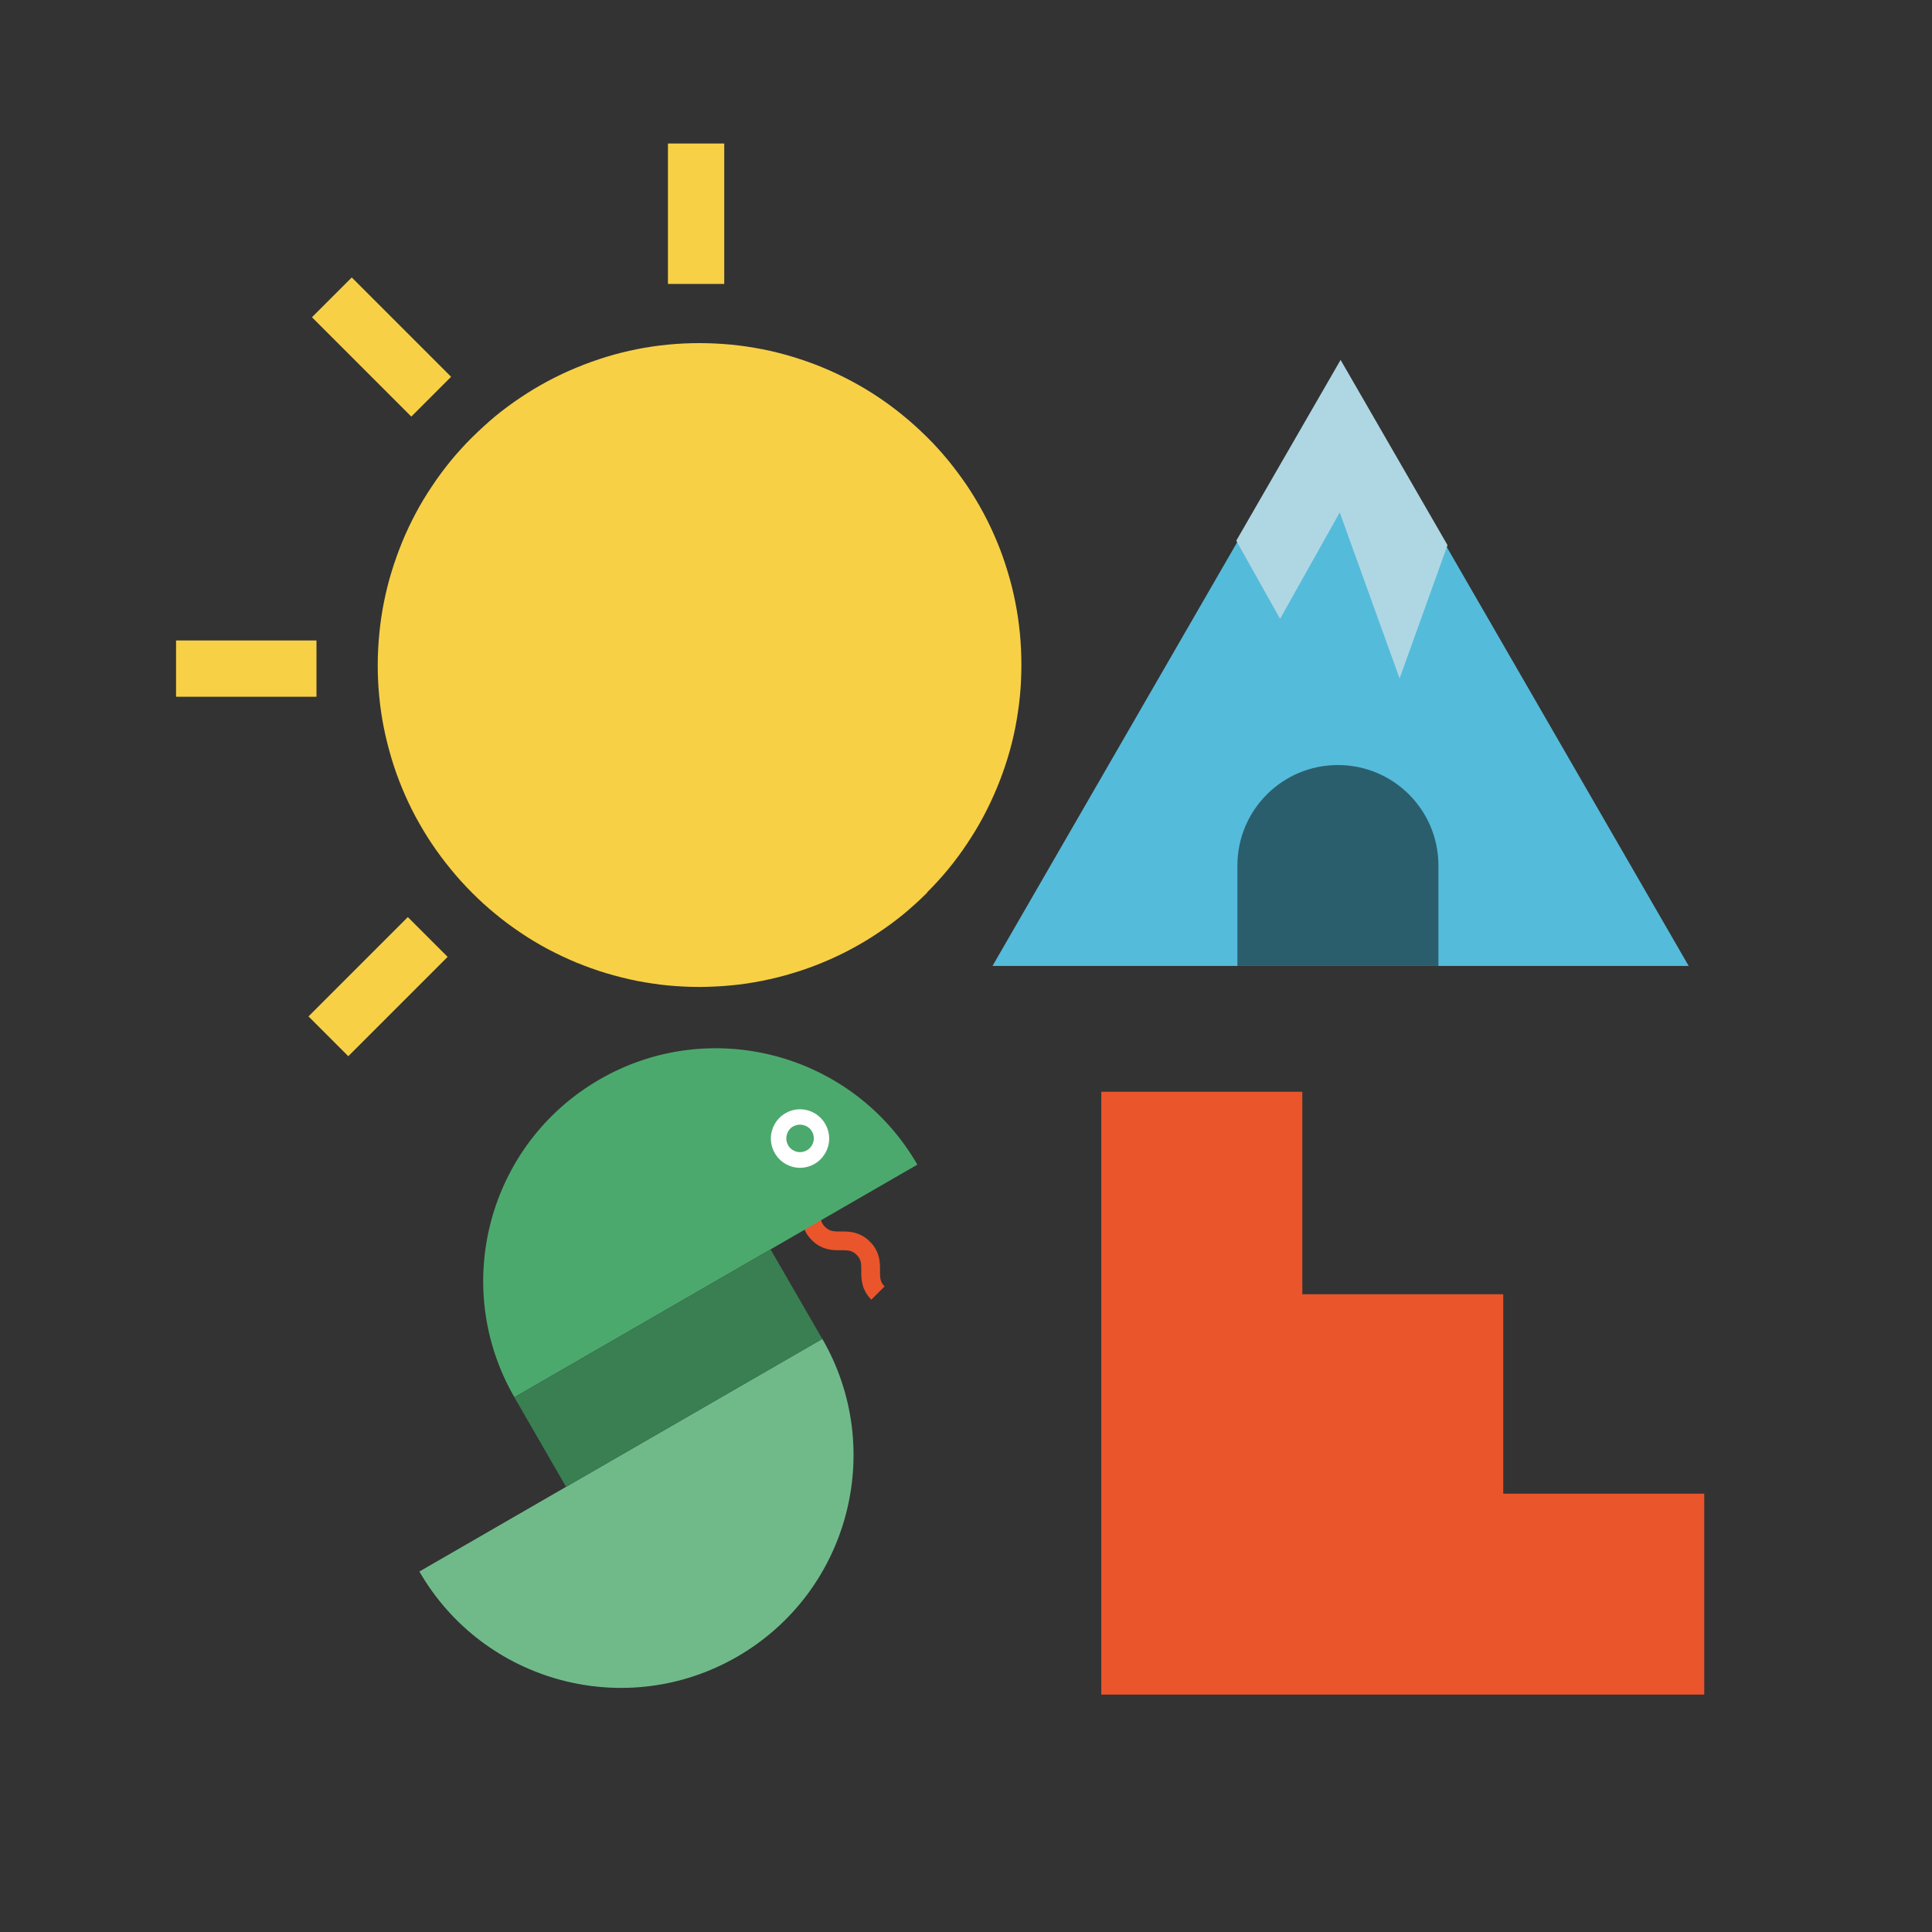 <?xml version="1.0" encoding="UTF-8"?><svg id="Ebene_2" xmlns="http://www.w3.org/2000/svg" xmlns:xlink="http://www.w3.org/1999/xlink" viewBox="0 0 205.97 205.97"><rect x="0" y="0" width="205.97" height="205.97" fill="#333333" stroke="none"/><defs><style>.cls-1{fill:#397f52;}.cls-1,.cls-2,.cls-3,.cls-4,.cls-5,.cls-6,.cls-7,.cls-8,.cls-9,.cls-10{stroke-width:0px;}.cls-11{fill:#b99c35;}.cls-11,.cls-12{stroke:#f7d046;stroke-width:6px;}.cls-11,.cls-12,.cls-13{stroke-miterlimit:10;}.cls-2{fill:#afd7e3;}.cls-12,.cls-3,.cls-13{fill:none;}.cls-4{fill:#4ca96d;}.cls-5{fill:#fff;}.cls-6{fill:#55bbda;}.cls-14{clip-path:url(#clippath);}.cls-7{fill:#f7d046;}.cls-8{fill:#ea552b;}.cls-9{fill:#70ba8a;}.cls-10{fill:#2b5e6d;}.cls-13{stroke:#ea552b;stroke-width:2px;}</style><clipPath id="clippath"><rect class="cls-3" x="82.17" y="118.26" width="6.23" height="6.23"/></clipPath></defs><g id="Ebene_1-2"><rect class="cls-3" width="205.97" height="205.97"/><polygon class="cls-6" points="142.92 38.71 105.81 102.98 180.03 102.98 142.92 38.71"/><polygon class="cls-8" points="160.26 159.24 160.26 137.98 138.84 137.98 138.84 137.81 138.84 116.39 117.41 116.39 117.41 137.81 117.41 137.81 117.41 159.24 117.41 180.66 138.84 180.66 160.26 180.66 181.69 180.66 181.69 159.24 160.26 159.24"/><path class="cls-12" d="m74.21,30.27v-14.97"/><path class="cls-13" d="m85.68,126.72c1.59,1.59-.02,3.19,1.57,4.78s3.19-.01,4.78,1.57-.01,3.19,1.57,4.78"/><path class="cls-4" d="m54.84,148.96c-6.85-11.86-2.78-27.03,9.08-33.88,11.86-6.85,27.03-2.78,33.88,9.08"/><path class="cls-9" d="m87.67,142.74c6.85,11.86,2.78,27.03-9.08,33.88-11.86,6.85-27.03,2.78-33.88-9.08"/><rect class="cls-1" x="55.48" y="140.34" width="31.54" height="11.02" transform="translate(-63.38 55.17) rotate(-30)"/><g class="cls-14"><path class="cls-5" d="m85.29,118.26c-.42,0-.81.08-1.19.24-.38.16-.72.38-1.01.68-.29.29-.51.63-.67,1.01-.16.38-.24.78-.24,1.19s.08.81.24,1.19c.16.38.38.72.67,1.01.29.29.63.52,1.01.68.38.16.78.24,1.19.24s.81-.08,1.19-.24c.38-.16.72-.38,1.01-.68s.51-.63.67-1.01c.16-.38.24-.78.24-1.19s-.08-.81-.24-1.19c-.16-.38-.38-.72-.67-1.01s-.63-.52-1.01-.68c-.38-.16-.78-.24-1.19-.24Zm0,4.57c-.19,0-.38-.04-.56-.11-.18-.08-.34-.18-.48-.32-.14-.14-.24-.3-.31-.48-.08-.18-.11-.37-.11-.56s.04-.38.11-.56c.07-.18.18-.34.31-.48.14-.14.3-.24.48-.31.18-.08.37-.11.56-.11s.38.04.56.11c.18.07.34.18.48.31s.24.3.32.48c.07.18.11.37.11.56s-.04.38-.11.56c-.08.18-.18.34-.32.48-.14.14-.3.24-.48.32-.18.07-.37.11-.56.11Z"/></g><path class="cls-12" d="m35.01,110.48l10.59-10.59"/><path class="cls-7" d="m98.85,95.16c-.8.8-1.63,1.55-2.49,2.27-.87.71-1.77,1.38-2.71,2-.93.63-1.9,1.21-2.89,1.74s-2,1.01-3.05,1.44c-1.04.43-2.09.81-3.17,1.13-1.07.33-2.16.6-3.26.82-1.11.22-2.21.39-3.33.49-1.12.11-2.24.16-3.37.17-1.12,0-2.25-.06-3.36-.16-1.12-.11-2.23-.28-3.33-.49-1.1-.22-2.19-.5-3.27-.82-1.07-.32-2.13-.71-3.17-1.13-1.03-.43-2.05-.91-3.05-1.44-.99-.53-1.96-1.11-2.89-1.74-.93-.62-1.83-1.29-2.7-2.01-.87-.71-1.7-1.47-2.49-2.26s-1.55-1.63-2.26-2.5c-.71-.87-1.39-1.77-2.01-2.7-.63-.93-1.2-1.9-1.74-2.89-.53-.99-1.01-2.01-1.44-3.05-.43-1.04-.81-2.09-1.13-3.17s-.6-2.17-.82-3.27c-.22-1.1-.38-2.21-.49-3.33-.11-1.12-.16-2.24-.16-3.36,0-1.12.06-2.25.17-3.37.11-1.12.27-2.23.49-3.33.22-1.1.49-2.19.82-3.26.33-1.08.71-2.13,1.13-3.17.43-1.04.91-2.05,1.44-3.05s1.11-1.96,1.74-2.89c.62-.94,1.29-1.84,2-2.71.72-.87,1.47-1.7,2.27-2.49s1.63-1.55,2.49-2.27c.87-.71,1.77-1.38,2.71-2,.93-.63,1.89-1.2,2.88-1.73s2.01-1.01,3.05-1.44c1.04-.43,2.1-.81,3.17-1.14,1.07-.33,2.16-.6,3.26-.82,1.1-.22,2.21-.38,3.33-.49s2.24-.16,3.36-.16c1.12,0,2.25.06,3.36.16,1.12.11,2.23.28,3.33.49,1.11.22,2.19.49,3.27.82,1.08.33,2.14.7,3.17,1.13,1.04.43,2.05.91,3.05,1.44s1.96,1.11,2.89,1.73c.93.62,1.83,1.29,2.7,2.01.87.71,1.7,1.47,2.5,2.26s1.55,1.63,2.26,2.49c.71.87,1.38,1.78,2.01,2.7.62.94,1.2,1.9,1.73,2.89s1.01,2.01,1.44,3.05c.43,1.03.81,2.1,1.13,3.17.33,1.07.6,2.16.82,3.27.22,1.1.38,2.21.49,3.33.11,1.12.16,2.24.16,3.36,0,1.12-.05,2.24-.16,3.36s-.28,2.23-.49,3.33c-.22,1.11-.49,2.19-.82,3.26-.33,1.08-.71,2.13-1.14,3.17-.43,1.04-.91,2.05-1.44,3.05s-1.11,1.95-1.73,2.88c-.62.94-1.29,1.84-2,2.71-.72.87-1.47,1.7-2.27,2.49Z"/><path class="cls-11" d="m35.38,31.7l10.59,10.59"/><path class="cls-12" d="m33.74,71.28h-14.97"/><path class="cls-10" d="m142.64,81.56h0c5.92,0,10.71,4.8,10.71,10.71v10.71h-21.43v-10.71c0-5.92,4.8-10.71,10.71-10.71Z"/><polygon class="cls-2" points="142.83 54.63 149.21 72.33 154.32 58.12 142.92 38.37 131.8 57.64 136.47 65.97 142.83 54.63"/></g></svg>